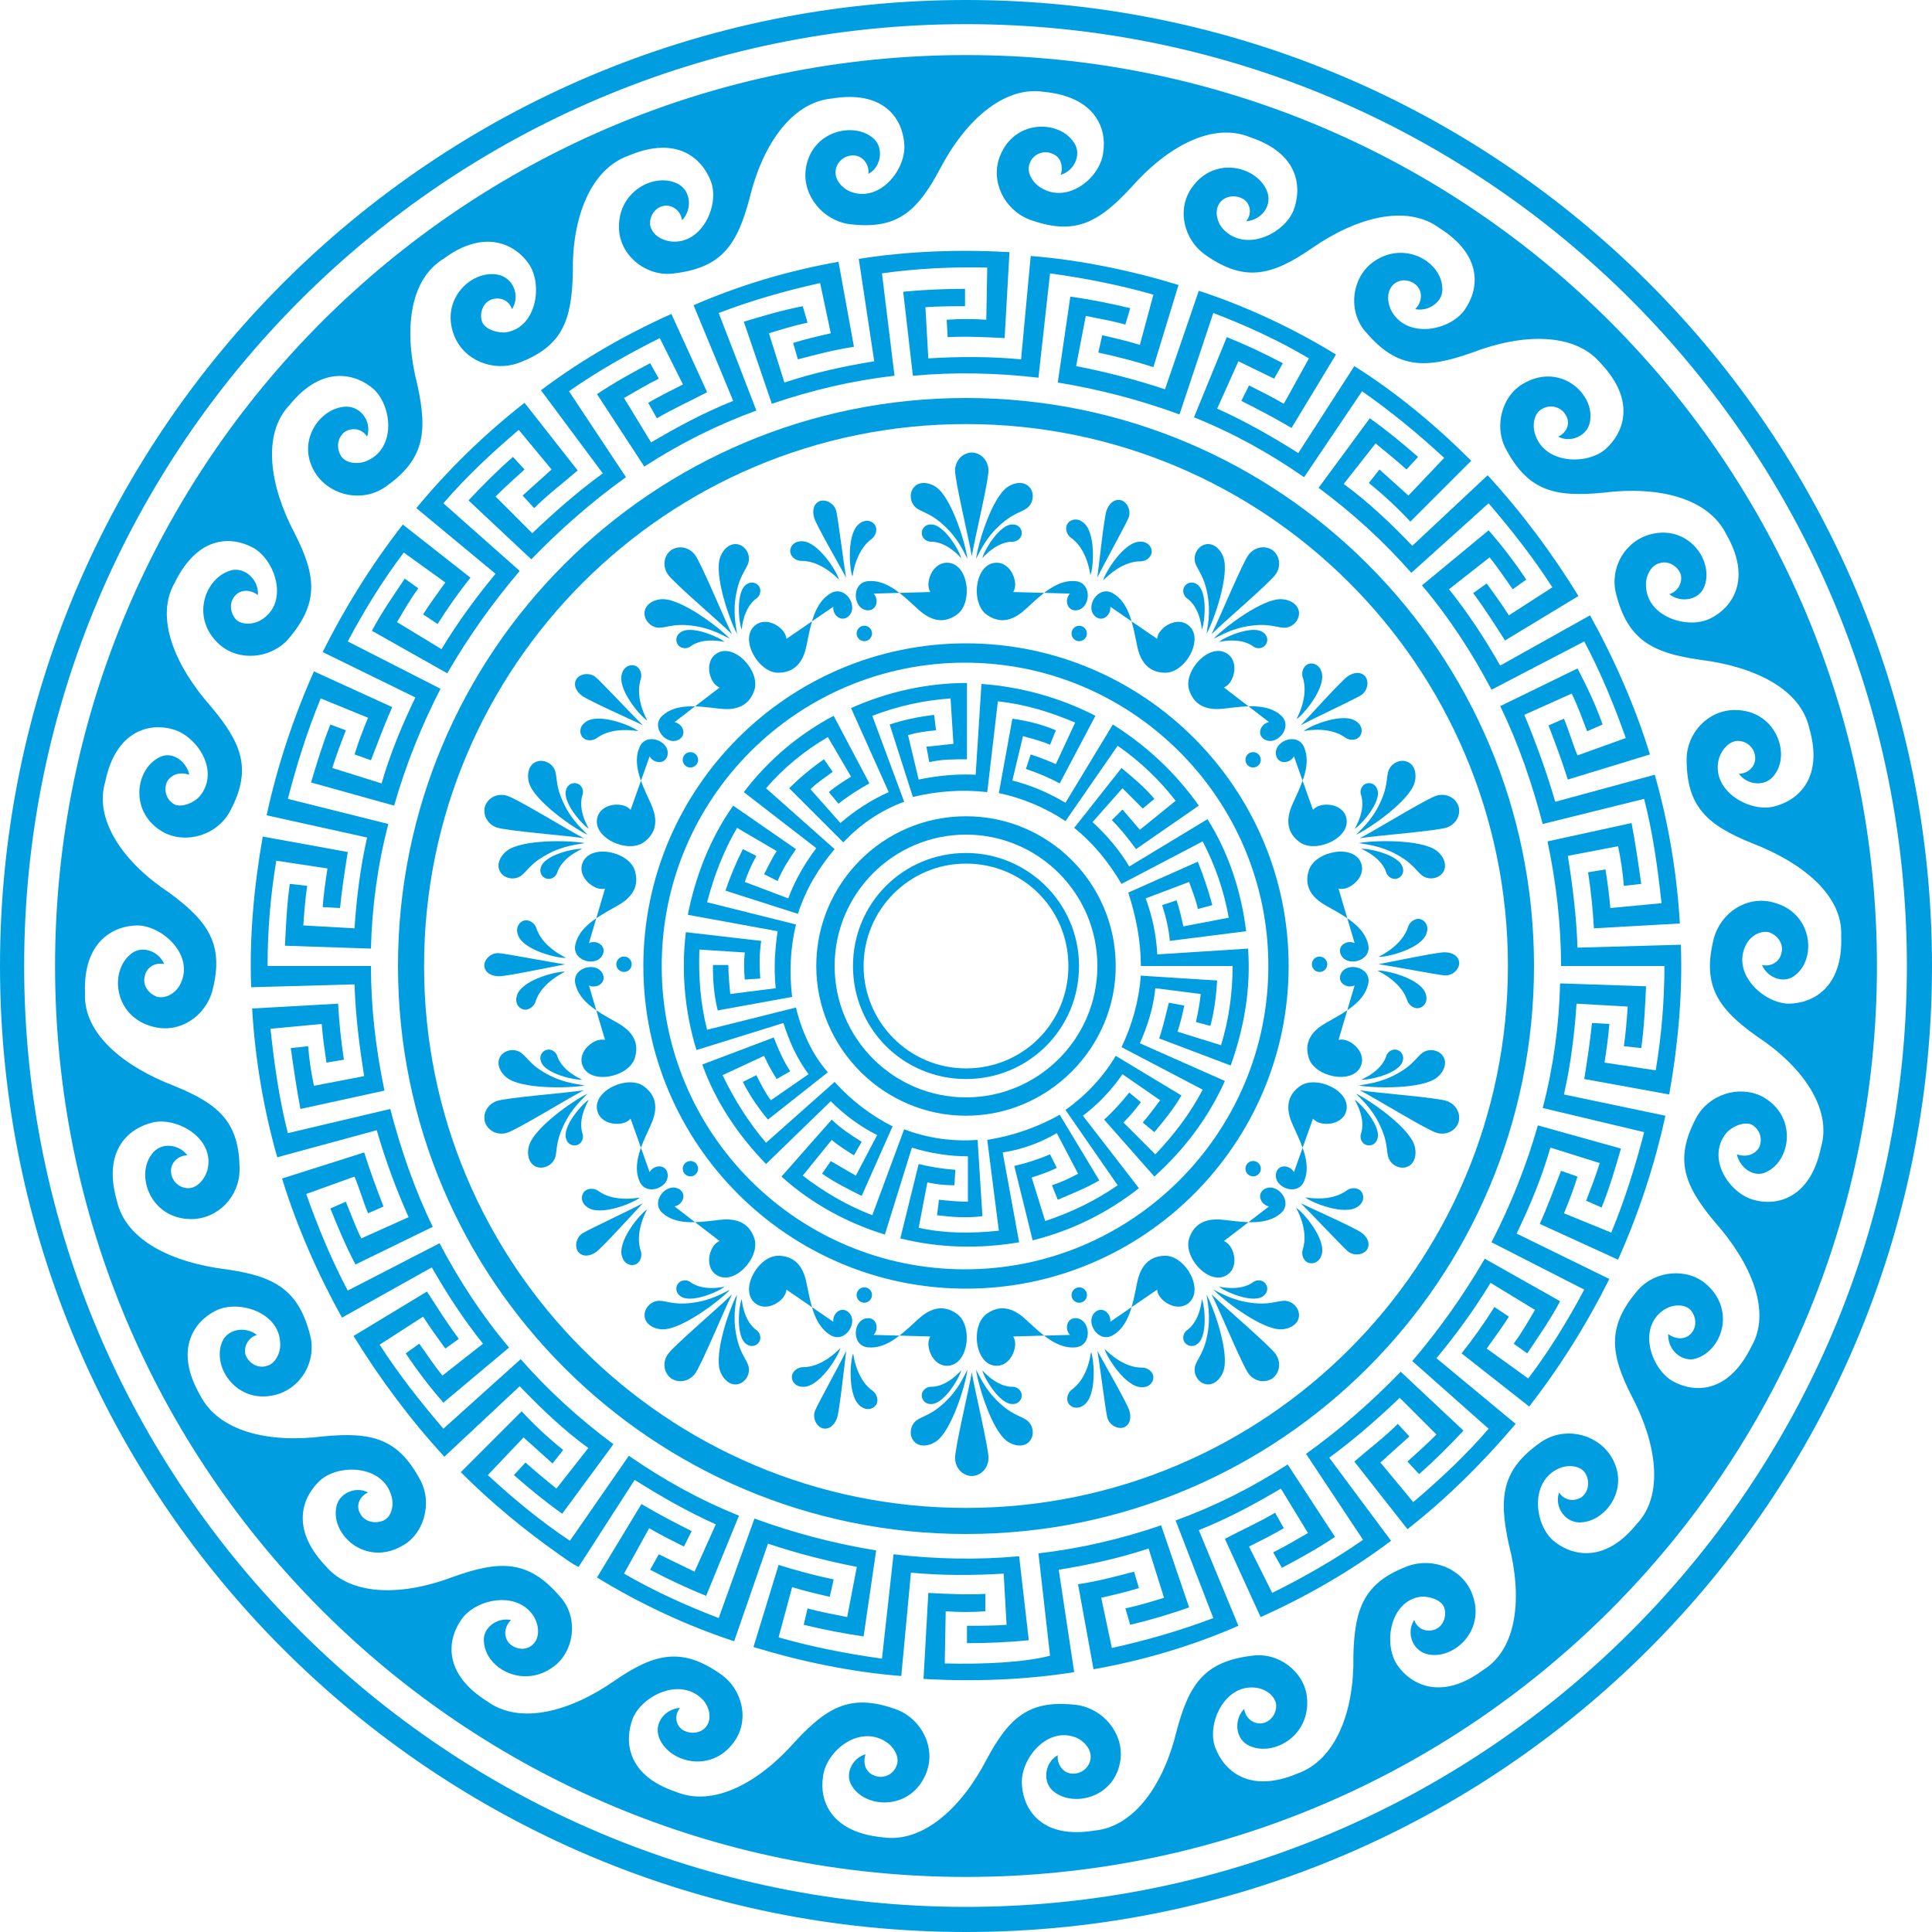 <?xml version="1.0" encoding="utf-8"?>
<!-- Generator: Adobe Illustrator 22.0.1, SVG Export Plug-In . SVG Version: 6.00 Build 0)  -->
<svg version="1.1"
	 id="svg35561" xmlns:cc="http://creativecommons.org/ns#" xmlns:dc="http://purl.org/dc/elements/1.1/" xmlns:rdf="http://www.w3.org/1999/02/22-rdf-syntax-ns#" xmlns:svg="http://www.w3.org/2000/svg"
	 xmlns="http://www.w3.org/2000/svg" xmlns:xlink="http://www.w3.org/1999/xlink" x="0px" y="0px" viewBox="0 0 200 200"
	 style="enable-background:new 0 0 200 200;" xml:space="preserve">
<style type="text/css">
	.st0{fill:#009EE0;}
</style>
<path id="path35315" class="st0" d="M172.3,100c0,3.6-0.3,7.2-0.9,10.8l-5.3-0.8c0.2-1.3,0.4-2.7,0.5-4l-1.8-0.1
	c-0.2,2-0.5,3.9-0.8,5.8l8.8,1.6c0.9-5.1,1.4-10.4,1.2-15.5l-10.7,0.3c-0.1-3.2-0.5-6.4-1-9.5l5.2-1c0.3,1.4,0.5,2.8,0.6,4.1
	l1.8-0.2c-0.3-2.1-0.6-4.2-1-6.3l-8.7,1.9c0.9,4.3,1.4,8.6,1.4,12.9L172.3,100z M170.2,82.7c0.9,3.5,1.4,7.1,1.8,10.8l-5.3,0.5
	c-0.1-1.3-0.3-2.7-0.5-4l-1.8,0.3c0.3,2,0.5,3.9,0.6,5.8l8.9-0.5c-0.3-5.2-1.2-10.5-2.6-15.4L161,83c-0.9-3.1-2-6.1-3.2-9l4.9-2.2
	c0.6,1.2,1.1,2.6,1.6,3.9l1.6-0.7c-0.7-2-1.6-3.9-2.6-5.8l-8,3.9c1.9,3.9,3.3,8,4.4,12.2L170.2,82.7z M164,66.4
	c1.7,3.2,3.1,6.6,4.3,10l-5,1.8c-0.5-1.2-0.9-2.6-1.4-3.8l-1.6,0.7c0.7,1.8,1.4,3.7,2,5.6l8.5-2.6c-1.5-4.9-3.7-9.9-6.2-14.4
	l-9.3,5.2c-1.6-2.8-3.3-5.4-5.3-7.9l4.2-3.3c0.9,1.1,1.6,2.2,2.4,3.3l1.4-1c-1.2-1.8-2.5-3.5-3.9-5.1l-6.9,5.7
	c2.8,3.3,5.2,7,7.2,10.8L164,66.4z M154.1,52.1c2.4,2.8,4.6,5.6,6.6,8.7l-4.5,2.9c-0.7-1.1-1.5-2.2-2.3-3.3l-1.4,1
	c1.2,1.6,2.2,3.2,3.3,4.9l7.6-4.6c-2.7-4.4-5.9-8.7-9.4-12.5l-7.8,7.3c-2.2-2.3-4.5-4.5-7.1-6.4l3.3-4.2c1.1,0.9,2.2,1.8,3.2,2.7
	l1.2-1.3c-1.6-1.4-3.3-2.8-5-4l-5.3,7.2c3.5,2.6,6.7,5.5,9.6,8.8L154.1,52.1z M141,40.5c3,2.1,5.8,4.4,8.5,6.9l-3.7,3.9
	c-1-0.9-2-1.8-3-2.7l-1.1,1.4c1.5,1.2,3,2.6,4.3,4l6.3-6.3c-3.7-3.7-7.8-7.1-12.1-9.8l-5.8,9c-2.7-1.7-5.5-3.3-8.4-4.6l2.2-4.9
	c1.2,0.6,2.5,1.2,3.7,1.8l0.9-1.6c-1.9-1-3.8-1.9-5.8-2.7l-3.4,8.3c4,1.6,7.8,3.7,11.4,6.2L141,40.5z M125.6,32.4
	c3.4,1.3,6.7,2.8,9.9,4.7l-2.6,4.7c-1.2-0.7-2.4-1.3-3.6-1.9l-0.8,1.6c1.8,0.9,3.5,1.8,5.2,2.8l4.6-7.6c-4.4-2.7-9.3-5-14.2-6.6
	l-3.5,10.2c-3-1-6.1-1.8-9.2-2.4l1-5.2c1.4,0.3,2.7,0.5,4.1,0.9l0.5-1.7c-2.1-0.5-4.1-0.9-6.2-1.2l-1.3,8.9
	c4.3,0.7,8.5,1.8,12.6,3.3L125.6,32.4z M108.7,28.3c3.6,0.5,7.2,1.2,10.7,2.2l-1.4,5.2c-1.3-0.4-2.6-0.7-3.9-1l-0.4,1.8
	c1.9,0.4,3.8,0.9,5.7,1.5l2.6-8.5c-4.9-1.5-10.2-2.6-15.3-3l-1,10.7c-3.1-0.3-6.4-0.3-9.6-0.1l-0.3-5.3c1.4-0.1,2.8-0.1,4.1-0.1
	v-1.8c-2.2,0-4.3,0.1-6.4,0.3l1,8.7c4.3-0.4,8.7-0.3,13,0.2L108.7,28.3z M102.2,27.7l-0.1,5.4c-1.4-0.1-2.7-0.1-4.1,0l0.1,1.8
	c2-0.1,3.9,0,5.9,0.1l0.5-8.9c-5.2-0.3-10.6-0.1-15.6,0.7l1.6,10.6c-3.1,0.5-6.3,1.2-9.3,2.2l-1.6-5.1c1.3-0.4,2.6-0.8,4-1.1
	l-0.5-1.7C81,32.1,79,32.7,77,33.3l2.9,8.5c4.1-1.4,8.3-2.4,12.7-2.9l-1.3-10.6C94.7,27.8,98.8,27.6,102.2,27.7L102.2,27.7z
	 M74.4,32.4c3.4-1.3,6.9-2.3,10.5-3.1l1.1,5.2c-1.3,0.3-2.6,0.6-3.9,1l0.5,1.7c1.9-0.5,3.8-1,5.8-1.3l-1.6-8.8
	c-5.1,0.9-10.2,2.4-15,4.5l4.1,9.9c-3,1.2-5.8,2.7-8.5,4.3l-2.8-4.6c1.2-0.7,2.4-1.4,3.6-2l-0.9-1.6c-1.9,1-3.7,2-5.5,3.2l4.9,7.5
	c3.7-2.4,7.5-4.3,11.6-5.8L74.4,32.4z M58.9,40.5c3-2.1,6.2-3.9,9.4-5.5l2.4,4.8c-1.2,0.6-2.4,1.2-3.6,1.9l0.9,1.6
	c1.7-1,3.5-1.8,5.2-2.7l-3.7-8.1c-4.7,2.1-9.4,4.8-13.5,7.9l6.4,8.6c-2.6,1.9-5,4-7.3,6.2l-3.8-3.8c1-1,2-1.9,3-2.8l-1.2-1.3
	c-1.6,1.4-3.1,2.9-4.6,4.5l6.5,6.1c3-3.1,6.3-6,9.8-8.5L58.9,40.5z M45.9,52.1c2.4-2.8,5-5.2,7.8-7.6l3.4,4.1c-1,0.9-2,1.8-3,2.7
	l1.2,1.3c1.4-1.4,3-2.6,4.5-3.9l-5.5-7c-4.1,3.2-7.9,6.9-11.2,10.9l8.2,6.8c-2,2.4-3.9,5-5.6,7.8l-4.6-2.8c0.7-1.2,1.4-2.4,2.2-3.5
	l-1.4-1c-1.2,1.8-2.4,3.5-3.4,5.4l7.8,4.4c2.2-3.8,4.7-7.3,7.5-10.6L45.9,52.1z M36,66.4c1.7-3.2,3.6-6.3,5.8-9.2l4.3,3.1
	c-0.8,1.1-1.6,2.2-2.3,3.3l1.5,1c1-1.6,2.2-3.3,3.4-4.8l-7-5.5c-3.2,4.1-6,8.6-8.3,13.2l9.6,4.7c-1.4,2.9-2.6,5.8-3.5,8.9l-5.1-1.6
	c0.4-1.3,0.9-2.6,1.4-3.9L34.2,75c-0.8,2-1.4,4-2,6l8.6,2.4c1.2-4.2,2.8-8.2,4.8-12.1L36,66.4z M29.8,82.7c0.9-3.5,2-7,3.4-10.4
	l4.9,2c-0.5,1.2-1,2.5-1.4,3.8l1.7,0.6c0.7-1.8,1.4-3.7,2.2-5.5l-8.1-3.7c-2.1,4.7-3.8,9.8-4.9,14.9L38,86.7
	c-0.7,3.1-1.1,6.3-1.3,9.4l-5.3-0.3c0.1-1.4,0.2-2.8,0.4-4.1L30,91.5c-0.3,2.1-0.4,4.3-0.5,6.4l8.9,0.3c0.1-4.3,0.7-8.7,1.8-12.9
	L29.8,82.7z M27.7,100c0-3.7,0.3-7.3,0.9-10.9l5.3,0.8c-0.2,1.3-0.4,2.7-0.5,4l1.8,0.1c0.2-2,0.5-3.9,0.8-5.8l-8.8-1.6
	c-0.9,5.1-1.4,10.4-1.2,15.6l10.7-0.3c0.1,3.2,0.5,6.4,1,9.5l-5.2,1c-0.3-1.4-0.5-2.8-0.6-4.1l-1.8,0.2c0.3,2.1,0.6,4.2,1,6.3
	l8.7-1.9c-0.9-4.3-1.4-8.6-1.4-12.9L27.7,100z M29.8,117.3c-0.9-3.5-1.4-7.1-1.8-10.8l5.3-0.5c0.1,1.3,0.3,2.7,0.5,4l1.8-0.3
	c-0.3-2-0.5-3.9-0.6-5.8l-8.9,0.5c0.3,5.2,1.2,10.5,2.6,15.4L39,117c0.9,3.1,2,6.1,3.3,9l-4.9,2.2c-0.6-1.2-1.1-2.6-1.6-3.8
	l-1.6,0.7c0.8,2,1.6,3.9,2.6,5.8l8-3.9c-1.9-3.9-3.3-8-4.4-12.2L29.8,117.3z M36,133.6c-1.7-3.2-3.1-6.6-4.3-10l5-1.8
	c0.5,1.2,0.9,2.6,1.4,3.8l1.6-0.7c-0.7-1.8-1.4-3.7-2-5.6l-8.5,2.7c1.5,4.9,3.7,9.9,6.2,14.4l9.3-5.2c1.6,2.8,3.3,5.4,5.3,7.9
	l-4.2,3.3c-0.9-1.1-1.6-2.2-2.4-3.3l-1.4,1c1.2,1.8,2.5,3.5,3.9,5.1l6.8-5.7c-2.8-3.3-5.2-7-7.2-10.8L36,133.6z M45.9,147.9
	c-2.4-2.8-4.6-5.6-6.6-8.7l4.5-2.9c0.7,1.1,1.5,2.2,2.3,3.3l1.4-1c-1.2-1.6-2.2-3.2-3.3-4.9l-7.6,4.6c2.7,4.4,5.9,8.7,9.4,12.5
	l7.8-7.3c2.2,2.3,4.5,4.5,7.1,6.4l-3.3,4.2c-1.1-0.9-2.2-1.8-3.2-2.7l-1.2,1.3c1.6,1.4,3.3,2.8,5,4l5.3-7.2
	c-3.5-2.6-6.7-5.5-9.6-8.8L45.9,147.9z M59,159.5c-3-2-5.8-4.3-8.5-6.8l3.7-3.9c1,0.9,2,1.8,3,2.7l1.1-1.4c-1.5-1.2-3-2.6-4.3-4
	l-6.3,6.3c3.2,3.2,6.6,6,10.3,8.6l0,0l0,0c0.6,0.4,1.2,0.9,1.9,1.2l5.8-9c2.7,1.7,5.5,3.3,8.4,4.6l-2.2,4.9
	c-1.2-0.6-2.5-1.2-3.7-1.8l-0.9,1.6c1.9,1,3.8,1.9,5.8,2.7l3.4-8.3c-4-1.6-7.8-3.7-11.4-6.2L59,159.5z M74.4,167.5
	c-3.4-1.3-6.7-2.8-9.8-4.6l2.6-4.7c1.2,0.7,2.4,1.3,3.6,1.9l0.8-1.6c-1.8-0.9-3.5-1.8-5.2-2.8l-4.6,7.6c4.4,2.7,9.3,5,14.2,6.6
	l3.5-10.1c3,1,6.1,1.8,9.2,2.4l-1,5.2c-1.4-0.3-2.7-0.5-4.1-0.9l-0.4,1.7c2.1,0.5,4.1,0.9,6.2,1.2l1.3-8.9
	c-4.3-0.7-8.5-1.8-12.6-3.3L74.4,167.5z M91.3,171.7c-3.6-0.5-7.2-1.2-10.7-2.2l1.4-5.2c1.3,0.4,2.6,0.7,3.9,1l0.4-1.8
	c-1.9-0.4-3.8-0.9-5.7-1.5l-2.6,8.5c4.9,1.5,10.2,2.6,15.3,3l1-10.7c3.1,0.3,6.4,0.3,9.6,0.1l0.3,5.3c-1.4,0.1-2.8,0.1-4.1,0.1v1.8
	c2.2,0,4.3-0.1,6.4-0.3l-1-8.7c-4.3,0.4-8.7,0.3-13-0.2L91.3,171.7z M97.8,172.2l0.1-5.4c1.4,0.1,2.7,0.1,4.1,0L102,165
	c-2,0.1-3.9,0-5.9-0.1l-0.5,8.9c5.2,0.3,10.6,0.1,15.6-0.7l-1.6-10.6c3.1-0.5,6.3-1.2,9.3-2.2l1.6,5.1c-1.3,0.4-2.6,0.8-4,1.1
	l0.5,1.7c2.1-0.5,4.1-1.1,6.1-1.8l-2.9-8.5c-4.1,1.4-8.3,2.4-12.7,2.9l1.2,10.6C106,172.1,101.8,172.3,97.8,172.2L97.8,172.2z
	 M125.6,167.5c-3.4,1.3-6.9,2.3-10.5,3.1l-1.1-5.2c1.3-0.3,2.6-0.6,3.9-1l-0.5-1.7c-1.9,0.5-3.8,1-5.8,1.3l1.6,8.8
	c5.1-0.9,10.2-2.4,15-4.5l-4.1-9.9c3-1.2,5.8-2.7,8.5-4.3l2.8,4.6c-1.2,0.7-2.4,1.4-3.6,2l0.9,1.6c1.9-1,3.7-2,5.5-3.2l-4.9-7.5
	c-3.7,2.4-7.5,4.3-11.6,5.8L125.6,167.5z M141.1,159.4c-3,2.1-6.2,3.9-9.4,5.5l-2.4-4.8c1.2-0.6,2.4-1.2,3.6-1.9l-0.9-1.6
	c-1.7,1-3.5,1.8-5.2,2.7l3.7,8.1c4.7-2.1,9.4-4.8,13.5-7.9l-6.4-8.6c2.6-1.9,5-4,7.3-6.2l3.8,3.8c-1,1-2,1.9-3,2.8l1.2,1.3
	c1.6-1.4,3.1-2.9,4.6-4.5l-6.5-6.1c-3,3.1-6.3,6-9.8,8.5L141.1,159.4z M154.1,147.9c-2.4,2.8-5,5.2-7.8,7.6l-3.4-4.1
	c1-0.9,2-1.8,3-2.7l-1.2-1.3c-1.4,1.4-3,2.6-4.5,3.9l5.5,7c4.1-3.2,7.9-7,11.2-10.9l-8.2-6.8c2-2.4,3.9-5,5.6-7.8l4.6,2.8
	c-0.7,1.2-1.4,2.4-2.2,3.5l1.4,1c1.2-1.8,2.4-3.5,3.4-5.4l-7.8-4.4c-2.2,3.8-4.7,7.3-7.5,10.6L154.1,147.9z M164,133.5
	c-1.7,3.2-3.6,6.3-5.8,9.2l-4.3-3.1c0.8-1.1,1.6-2.2,2.3-3.3l-1.5-1c-1,1.6-2.2,3.3-3.4,4.8l7,5.5c3.2-4.1,6-8.6,8.3-13.2l-9.6-4.7
	c1.4-2.9,2.6-5.8,3.5-8.9l5.1,1.6c-0.4,1.3-0.9,2.6-1.4,3.9l1.6,0.7c0.8-2,1.4-4,2-6.1l-8.6-2.4c-1.2,4.2-2.8,8.2-4.8,12.1
	L164,133.5z M170.2,117.2c-0.9,3.5-2,7-3.4,10.4l-4.9-2c0.5-1.2,1-2.5,1.4-3.8l-1.7-0.6c-0.7,1.8-1.4,3.7-2.2,5.5l8.1,3.7
	c2.1-4.7,3.8-9.8,4.9-14.9l-10.5-2.2c0.7-3.1,1.1-6.3,1.3-9.4l5.3,0.3c-0.1,1.4-0.2,2.8-0.4,4.1l1.8,0.2c0.3-2.1,0.4-4.3,0.5-6.4
	l-8.9-0.3c-0.1,4.3-0.7,8.7-1.8,12.9L170.2,117.2z"/>
<path id="path35317" class="st0" d="M116.1,108.4l8.4,4.4c-1.3,2.5-3,4.7-4.9,6.7l-3.3-3.3c0.7-0.7,1.2-1.3,1.8-2.1l-1.2-1
	c-0.8,1-1.7,2-2.6,2.8l5.2,5.9c3.1-2.8,5.6-6.1,7.3-9.9L118,108c0.8-1.8,1.4-3.7,1.6-5.7l4.7,0.6c-0.1,1-0.3,2-0.5,2.9l1.5,0.4
	c0.4-1.5,0.6-3.1,0.7-4.7l-7.9-0.5C117.9,103.6,117.2,106.1,116.1,108.4L116.1,108.4z M118.1,100h9.5c0,2.8-0.4,5.6-1.2,8.2
	l-4.5-1.4c0.3-0.9,0.5-1.8,0.7-2.7l-1.6-0.3c-0.3,1.2-0.6,2.5-1,3.7l7.4,2.8c1.4-3.9,2.1-8,1.8-12.1l-9.4,0.6
	c-0.1-2-0.5-3.9-1.2-5.8l4.5-1.7c0.3,0.9,0.7,1.8,0.9,2.8l1.5-0.4c-0.4-1.5-0.9-3-1.5-4.5l-7.2,3.2C117.6,94.9,118.1,97.4,118.1,100
	L118.1,100z M110.3,114.9l5.4,7.8c-2.3,1.6-4.8,2.8-7.5,3.7l-1.4-4.5c0.9-0.3,1.8-0.6,2.6-1l-0.7-1.4c-1.2,0.5-2.4,0.9-3.7,1.2
	l1.9,7.7c4-1,7.7-2.8,11-5.4l-5.8-7.5c1.6-1.2,3-2.7,4.1-4.3l3.9,2.7c-0.6,0.8-1.2,1.6-1.8,2.3l1.2,1c1-1.2,2-2.4,2.8-3.8l-6.8-4.1
	C114.2,111.5,112.4,113.4,110.3,114.9L110.3,114.9z M102.2,118l1.2,9.4c-2.8,0.3-5.6,0.3-8.3-0.3l0.9-4.7c0.9,0.2,1.8,0.3,2.8,0.3
	l0.1-1.6c-1.3-0.1-2.6-0.3-3.8-0.6l-1.9,7.7c4,1,8.2,1.1,12.3,0.4l-1.7-9.3c2-0.3,3.9-1,5.6-2l2.2,4.2c-0.9,0.5-1.8,0.9-2.7,1.2
	l0.6,1.5c1.4-0.6,2.9-1.2,4.3-2l-4.1-6.8C107.2,116.8,104.7,117.6,102.2,118z M93.6,116.9l-3.3,8.9c-2.6-1-5-2.4-7.2-4.1l3-3.7
	c0.7,0.6,1.5,1.1,2.3,1.6l0.8-1.4c-1.1-0.7-2.2-1.4-3.1-2.3l-5.2,5.9c3.1,2.8,6.8,4.8,10.7,6l2.8-9c1.9,0.6,3.9,0.9,5.8,0.9v4.7
	c-1,0-2-0.1-3-0.2l-0.2,1.6c1.6,0.2,3.1,0.3,4.7,0.1l-0.5-7.9C98.6,118.2,95.9,117.8,93.6,116.9L93.6,116.9z M86.4,112l-7.1,6.3
	c-1.8-2.1-3.3-4.5-4.5-7l4.3-2c0.4,0.9,0.8,1.6,1.3,2.4l1.4-0.8c-0.7-1.1-1.2-2.2-1.7-3.5l-7.4,2.8c1.4,3.9,3.7,7.3,6.6,10.3L86,114
	c1.4,1.4,3,2.6,4.8,3.5l-2.2,4.2c-0.9-0.5-1.7-1-2.6-1.5l-0.9,1.3c1.3,0.9,2.7,1.6,4.1,2.3l3.2-7.2C90.2,115.5,88.1,113.9,86.4,112
	L86.4,112z M82.4,104.3l-9.2,2.3c-0.7-2.7-0.9-5.5-0.8-8.3l4.7,0.3c-0.1,0.9-0.1,1.8,0,2.8l1.6-0.1c-0.1-1.3-0.1-2.6,0.1-3.9
	L71,96.5c-0.5,4.1-0.1,8.3,1.1,12.2l9-2.8c0.6,1.9,1.4,3.7,2.6,5.3l-3.9,2.7c-0.6-0.8-1-1.6-1.5-2.6l-1.4,0.7
	c0.7,1.4,1.6,2.7,2.6,3.9l6.2-4.9C84.1,109.2,83,106.8,82.4,104.3L82.4,104.3z M82.4,95.7l-9.2-2.3c0.7-2.7,1.7-5.3,3.1-7.7l4.1,2.4
	c-0.5,0.8-0.9,1.6-1.3,2.4l1.4,0.7c0.5-1.2,1.2-2.3,1.9-3.3l-6.5-4.5c-2.4,3.4-3.9,7.3-4.7,11.3l9.3,1.7c-0.3,2-0.4,3.9-0.2,5.9
	l-4.7,0.6c-0.1-1-0.2-2-0.2-3h-1.6c0,1.6,0.1,3.1,0.5,4.7l7.7-1.4C81.7,100.7,81.8,98.2,82.4,95.7L82.4,95.7z M86.4,87.9l-7.1-6.3
	c1.8-2.1,4-3.9,6.4-5.3l2.4,4.1c-0.8,0.5-1.6,1-2.3,1.6l1,1.2c1-0.8,2.1-1.5,3.2-2.1l-3.7-7C82.7,76,79.5,78.7,77,82l7.5,5.8
	c-1.2,1.6-2.2,3.3-2.9,5.2l-4.5-1.7c0.3-0.9,0.7-1.8,1.2-2.7l-1.4-0.7c-0.7,1.4-1.3,2.8-1.8,4.3l7.5,2.4
	C83.4,92.1,84.7,89.9,86.4,87.9L86.4,87.9z M93.6,83l-3.3-8.9c2.6-1,5.3-1.6,8.1-1.8l0.3,4.7c-0.9,0.1-1.8,0.2-2.8,0.3l0.3,1.6
	c1.2-0.3,2.6-0.3,3.9-0.3v-7.9c-4.1,0-8.2,0.9-12,2.6l3.9,8.7c-1.8,0.8-3.5,1.9-5,3.2l-3.1-3.5c0.7-0.7,1.5-1.2,2.3-1.8l-0.9-1.3
	c-1.3,0.9-2.5,1.9-3.6,3l5.6,5.6C89,85.4,91.1,83.9,93.6,83L93.6,83z M102.2,82l1.1-9.4c2.8,0.3,5.4,1.1,8,2.2l-2,4.3
	c-0.9-0.4-1.7-0.7-2.6-1l-0.5,1.5c1.2,0.4,2.4,0.9,3.5,1.5l3.7-7c-3.7-1.9-7.7-3-11.8-3.3l-0.6,9.4c-2-0.1-4,0.1-5.9,0.5l-1.1-4.6
	c1-0.3,1.9-0.4,2.9-0.5l-0.2-1.6c-1.6,0.2-3.1,0.5-4.6,1l2.4,7.5C97,81.9,99.6,81.7,102.2,82L102.2,82z M110.3,85l5.4-7.8
	c2.3,1.6,4.3,3.5,6,5.7l-3.7,3c-0.6-0.7-1.2-1.4-1.8-2.1l-1.1,1.1c0.9,0.9,1.7,1.9,2.5,3l6.5-4.5c-2.4-3.4-5.4-6.2-8.9-8.4l-4.9,8.1
	c-1.7-1-3.5-1.8-5.5-2.3l1.1-4.6c1,0.3,1.9,0.5,2.8,0.9l0.6-1.5c-1.4-0.6-3-1-4.5-1.2l-1.4,7.7C105.8,82.6,108.2,83.6,110.3,85
	L110.3,85z M116.1,91.5l8.4-4.4c1.3,2.5,2.2,5.1,2.7,7.9l-4.7,0.9c-0.2-0.9-0.4-1.8-0.7-2.7l-1.5,0.5c0.4,1.2,0.7,2.5,0.8,3.7l7.9-1
	c-0.5-4.1-1.8-8.1-4-11.6l-8.1,4.9c-1-1.7-2.3-3.2-3.8-4.6l3.1-3.5c0.7,0.7,1.4,1.4,2.1,2.1l1.2-1c-1-1.2-2.2-2.2-3.4-3.2l-4.9,6.2
	C113.2,87.3,114.8,89.3,116.1,91.5L116.1,91.5z"/>
<path id="path35319" class="st0" d="M181.9,107.3c4.7,3.1,7.8,7.5,6.6,11.5c-1.1,5.3-4.6,6.1-7,5.4c-2.5-0.7-4.9-4.3-2.8-6.9
	c0.6-0.7,1.8-1.2,2.6-0.9c0.9,0.5,1.2,1.5,0.8,2.4c-0.5,0.8-1.4,1-2.3,0.7c0.3,1.4,1.8,2.5,3.1,1.8c2.5-1.2,3.2-5.8-0.5-7.8
	c-2.4-1.2-5.5-0.2-6.8,2.2c-2.3,4.3-1.3,7,2,10.9c3.7,4.2,5.8,9.2,3.7,12.8c-2.4,4.9-5.9,4.8-8.1,3.6c-2.2-1.2-3.7-5.4-1.1-7.3
	c0.8-0.6,2-0.8,2.8-0.2c0.7,0.7,0.8,1.8,0.2,2.5c-0.6,0.7-1.6,0.7-2.4,0.1c-0.1,1.5,1.2,2.8,2.6,2.6c2.8-0.6,4.5-4.9,1.4-7.7
	c-2-1.8-5.3-1.5-7.1,0.5c-3.2,3.7-3,6.5-0.7,11c2.6,4.9,3.4,10.3,0.5,13.3c-3.4,4.2-6.9,3.2-8.7,1.6c-1.9-1.8-2.3-6.1,0.7-7.4
	c0.9-0.4,2.2-0.3,2.7,0.5c0.5,0.8,0.4,1.9-0.4,2.5c-0.8,0.5-1.8,0.3-2.3-0.5c-0.5,1.4,0.5,3,2,3.1c2.8,0.1,5.6-3.7,3.2-7.1
	c-1.6-2.2-4.8-2.8-7.1-1.2c-4,2.8-4.4,5.6-3.3,10.6c1.4,5.4,0.9,10.8-2.7,13c-4.3,3.2-7.5,1.5-8.9-0.6c-1.4-2.2-0.7-6.5,2.4-7
	c0.9-0.1,2.2,0.3,2.5,1.1c0.3,0.9-0.1,2-1,2.3s-1.8-0.1-2.1-1c-0.8,1.2-0.3,3,1.2,3.5c2.7,0.8,6.3-2.3,4.8-6.2c-1-2.6-4-3.8-6.6-2.9
	c-4.6,1.7-5.6,4.4-5.7,9.4c0.1,5.6-1.8,10.7-5.8,12.1c-5,2.1-7.6-0.3-8.5-2.7c-0.9-2.4,0.9-6.5,4.1-6.2c1,0.1,2,0.7,2.2,1.7
	c0.1,1-0.6,1.9-1.5,2c-0.9,0.1-1.7-0.6-1.8-1.5c-1,1-1,2.9,0.3,3.7c2.4,1.4,6.6-0.7,6.2-4.9c-0.3-2.7-3-4.7-5.7-4.3
	c-4.9,0.6-6.5,2.9-7.8,7.8c-1.3,5.4-4.3,9.9-8.5,10.3c-5.4,0.9-7.3-2.1-7.5-4.6c-0.3-2.6,2.4-6.1,5.4-5.1c0.9,0.3,1.8,1.2,1.7,2.2
	c-0.1,1-1,1.7-2,1.6c-0.9-0.1-1.5-1-1.4-1.9c-1.3,0.7-1.6,2.6-0.6,3.6c2,1.9,6.6,0.9,7.1-3.2c0.3-2.7-1.8-5.2-4.5-5.6
	c-4.9-0.6-7,1.2-9.4,5.7c-2.6,5-6.6,8.6-10.7,8c-5.4-0.5-6.6-3.8-6.2-6.3c0.3-2.6,3.7-5.4,6.5-3.6c0.8,0.5,1.5,1.6,1.1,2.5
	c-0.3,0.9-1.4,1.4-2.3,1c-0.9-0.3-1.2-1.3-0.9-2.2c-1.4,0.4-2.2,2.1-1.4,3.3c1.5,2.4,6.2,2.5,7.7-1.4c1-2.6-0.5-5.5-3-6.5
	c-4.6-1.7-7.1-0.5-10.6,3.3c-3.7,4.2-8.4,6.8-12.3,5.2c-5.1-1.7-5.4-5.2-4.5-7.6c1-2.4,4.9-4.3,7.2-2c0.7,0.7,1,1.9,0.5,2.7
	s-1.6,1-2.5,0.5c-0.8-0.5-0.9-1.6-0.3-2.3c-1.5,0.1-2.7,1.5-2.2,3c0.9,2.6,5.4,3.9,7.8,0.5c1.6-2.2,0.9-5.4-1.4-7
	c-4-2.8-6.8-2.2-11,0.7c-4.6,3.2-9.8,4.6-13.2,2.1c-4.6-2.9-4.1-6.4-2.6-8.5c1.5-2.1,5.8-3,7.5-0.2c0.5,0.9,0.6,2.1-0.1,2.8
	c-0.7,0.7-1.8,0.6-2.5-0.1c-0.6-0.7-0.5-1.7,0.2-2.4c-1.4-0.3-3,0.8-2.8,2.3c0.2,2.8,4.3,5,7.5,2.3c2-1.8,2.2-5.1,0.3-7.1
	c-3.2-3.7-6.1-3.7-10.9-2c-5.2,2-10.6,2.1-13.3-1.1c-3.7-3.9-2.4-7.2-0.5-8.9c2-1.7,6.4-1.5,7.3,1.6c0.3,0.9,0.1,2.2-0.8,2.6
	s-2,0.1-2.4-0.7c-0.5-0.8-0.1-1.8,0.8-2.2c-1.3-0.7-3.1,0.1-3.3,1.6c-0.5,2.8,3,6,6.7,4c2.4-1.2,3.3-4.5,2-6.9
	c-2.3-4.3-5-5-10.1-4.5c-5.6,0.7-10.8-0.5-12.7-4.3c-2.7-4.7-0.6-7.6,1.6-8.7c2.3-1.2,6.6,0.1,6.7,3.3c0.1,1-0.5,2.2-1.4,2.4
	c-0.9,0.3-1.9-0.3-2.2-1.2c-0.2-0.9,0.4-1.8,1.2-2c-1.1-0.9-3-0.7-3.6,0.7c-1.1,2.6,1.5,6.5,5.5,5.5c2.7-0.7,4.3-3.5,3.6-6.2
	c-1.2-4.7-3.7-6.1-8.7-6.8c-5.6-0.7-10.4-3-11.3-7.1c-1.5-5.2,1.2-7.5,3.7-8.1c2.5-0.6,6.4,1.6,5.7,4.8c-0.2,0.9-1,2-2,2
	s-1.8-0.8-1.8-1.8c0-0.9,0.8-1.6,1.7-1.6c-0.9-1.2-2.8-1.4-3.7-0.1c-1.7,2.2-0.1,6.7,4.1,6.7c2.8,0,5-2.4,5-5.1
	c0-4.9-2.1-6.8-6.8-8.7c-5.2-2-9.4-5.4-9.2-9.6c-0.2-5.4,3-7,5.5-7c2.6,0.1,5.8,3.1,4.4,6c-0.4,0.9-1.4,1.6-2.4,1.4
	c-0.9-0.3-1.6-1.2-1.3-2.2c0.2-0.9,1.1-1.4,2-1.2c-0.6-1.4-2.4-2-3.5-1c-2.2,1.8-1.7,6.5,2.4,7.5c2.7,0.7,5.4-1.1,6.1-3.8
	c1.2-4.7-0.4-7.1-4.5-10.1c-4.7-3.1-7.8-7.5-6.6-11.5c1.1-5.3,4.6-6.1,7-5.4c2.5,0.7,4.9,4.3,2.8,6.9c-0.6,0.7-1.8,1.2-2.6,0.9
	c-0.9-0.5-1.2-1.5-0.8-2.4c0.5-0.8,1.4-1,2.3-0.7c-0.3-1.4-1.8-2.5-3.1-1.8c-2.5,1.2-3.2,5.8,0.5,7.8c2.4,1.2,5.5,0.2,6.8-2.2
	c2.3-4.3,1.3-7-2-10.9c-3.7-4.2-5.8-9.2-3.7-12.8c2.4-4.9,5.9-4.8,8.1-3.6c2.2,1.2,3.7,5.4,1.1,7.3c-0.8,0.6-2,0.8-2.8,0.2
	c-0.7-0.7-0.8-1.8-0.2-2.5c0.6-0.7,1.6-0.7,2.4-0.1c0.1-1.5-1.2-2.8-2.6-2.6c-2.8,0.6-4.5,4.9-1.4,7.7c2,1.8,5.3,1.5,7.1-0.5
	c3.2-3.7,3-6.5,0.7-11c-2.6-4.9-3.4-10.3-0.5-13.3c3.4-4.2,6.9-3.2,8.7-1.6c1.9,1.8,2.3,6.1-0.7,7.4c-0.9,0.4-2.2,0.3-2.7-0.5
	c-0.5-0.8-0.4-1.9,0.4-2.5c0.8-0.5,1.8-0.3,2.3,0.5c0.5-1.4-0.5-3-2-3.1c-2.8-0.1-5.6,3.7-3.2,7.1c1.6,2.2,4.8,2.8,7.1,1.2
	c4-2.8,4.4-5.6,3.3-10.6c-1.4-5.4-0.9-10.8,2.7-13c4.3-3.2,7.5-1.5,8.9,0.6c1.4,2.2,0.7,6.5-2.4,7c-0.9,0.1-2.2-0.3-2.5-1.1
	c-0.3-0.9,0.1-2,1-2.3c0.9-0.3,1.8,0.1,2.1,1c0.8-1.2,0.3-3-1.2-3.5c-2.7-0.8-6.3,2.3-4.8,6.2c1,2.6,4,3.8,6.6,2.9
	c4.6-1.7,5.6-4.4,5.7-9.4c-0.1-5.6,1.8-10.7,5.8-12.1c5-2.1,7.6,0.3,8.5,2.7c0.9,2.4-0.9,6.5-4.1,6.2c-1-0.1-2-0.7-2.2-1.7
	c-0.1-1,0.6-1.9,1.5-2c0.9-0.1,1.7,0.6,1.8,1.5c1-1,1-2.9-0.3-3.7c-2.4-1.4-6.6,0.7-6.2,4.9c0.3,2.7,3,4.7,5.7,4.3
	c4.9-0.6,6.5-2.9,7.8-7.8c1.3-5.4,4.3-9.9,8.5-10.3c5.4-0.9,7.3,2.1,7.5,4.6c0.3,2.6-2.4,6.1-5.4,5.1c-0.9-0.3-1.8-1.2-1.7-2.2
	c0.1-1,1-1.7,2-1.6c0.9,0.1,1.5,1,1.4,1.9c1.3-0.7,1.6-2.6,0.6-3.6c-2-1.9-6.6-0.9-7.1,3.2c-0.3,2.7,1.8,5.2,4.5,5.6
	c4.9,0.6,7-1.2,9.4-5.7c2.6-5,6.6-8.6,10.7-8c5.4,0.5,6.6,3.8,6.2,6.3c-0.3,2.6-3.7,5.4-6.5,3.6c-0.8-0.5-1.5-1.6-1.1-2.5
	c0.3-0.9,1.4-1.4,2.3-1c0.9,0.3,1.2,1.3,0.9,2.2c1.4-0.4,2.2-2.1,1.4-3.3c-1.5-2.4-6.2-2.5-7.7,1.4c-1,2.6,0.5,5.5,3,6.5
	c4.6,1.7,7.1,0.5,10.6-3.3c3.7-4.2,8.4-6.8,12.3-5.2c5.1,1.7,5.4,5.2,4.5,7.6c-1,2.4-4.9,4.3-7.2,2c-0.7-0.7-1-1.9-0.5-2.7
	s1.6-1,2.5-0.5c0.8,0.5,0.9,1.6,0.3,2.3c1.5-0.1,2.7-1.5,2.2-3c-0.9-2.6-5.4-3.9-7.8-0.5c-1.6,2.2-0.9,5.4,1.4,7
	c4,2.8,6.8,2.2,11-0.7c4.6-3.2,9.8-4.6,13.2-2.1c4.6,2.9,4.1,6.4,2.6,8.5c-1.5,2.1-5.8,3-7.5,0.2c-0.5-0.9-0.6-2.1,0.1-2.8
	s1.8-0.6,2.5,0.1c0.6,0.7,0.5,1.7-0.2,2.4c1.4,0.3,3-0.8,2.8-2.3c-0.2-2.8-4.3-5-7.5-2.3c-2,1.8-2.2,5.1-0.3,7.1
	c3.2,3.7,6.1,3.7,10.9,2c5.2-2,10.6-2.1,13.3,1.1c3.7,3.9,2.4,7.2,0.5,8.9c-2,1.7-6.4,1.5-7.3-1.6c-0.3-0.9-0.1-2.2,0.8-2.6
	c0.9-0.5,2-0.1,2.4,0.7c0.5,0.8,0.1,1.8-0.8,2.2c1.3,0.7,3.1-0.1,3.3-1.6c0.5-2.8-3-6-6.7-4c-2.4,1.2-3.3,4.5-2,6.9
	c2.3,4.3,5,5,10.1,4.5c5.6-0.7,10.8,0.5,12.7,4.3c2.7,4.7,0.6,7.6-1.6,8.7c-2.3,1.2-6.6-0.1-6.7-3.3c-0.1-1,0.5-2.2,1.4-2.4
	c0.9-0.3,1.9,0.3,2.2,1.2c0.2,0.9-0.4,1.8-1.2,2c1.1,0.9,3,0.7,3.6-0.7c1.1-2.6-1.5-6.5-5.5-5.5c-2.7,0.7-4.3,3.5-3.6,6.2
	c1.2,4.7,3.7,6.1,8.7,6.8c5.6,0.7,10.4,3,11.3,7.1c1.5,5.2-1.2,7.5-3.7,8.1c-2.5,0.6-6.4-1.6-5.7-4.8c0.2-0.9,1-2,2-2
	s1.8,0.8,1.8,1.8c0,0.9-0.8,1.6-1.7,1.6c0.9,1.2,2.8,1.4,3.7,0.1c1.7-2.2,0.1-6.7-4.1-6.7c-2.8,0-5,2.4-5,5.1c0,4.9,2.1,6.8,6.8,8.7
	c5.2,2,9.4,5.4,9.2,9.6c0.2,5.4-3,7-5.5,7c-2.6-0.1-5.8-3.1-4.4-6c0.4-0.9,1.4-1.6,2.4-1.4c0.9,0.3,1.6,1.2,1.3,2.2
	c-0.2,0.9-1.1,1.4-2,1.2c0.6,1.4,2.4,2,3.5,1c2.2-1.8,1.7-6.5-2.4-7.5c-2.7-0.7-5.4,1.1-6.1,3.8C176.2,102,177.8,104.4,181.9,107.3
	L181.9,107.3z M100,5.7C47.9,5.7,5.7,47.9,5.7,100s42.2,94.3,94.3,94.3s94.3-42.2,94.3-94.3S152.1,5.7,100,5.7z"/>
<path id="path35321" class="st0" d="M43.9,100c0-31,25.1-56.1,56.1-56.1S156.1,69,156.1,100S131,156.1,100,156.1S43.9,131,43.9,100
	L43.9,100z M100,158.8c32.5,0,58.8-26.3,58.8-58.8S132.5,41.2,100,41.2S41.2,67.5,41.2,100S67.5,158.8,100,158.8L100,158.8z"/>
<path id="path35323" class="st0" d="M100,66.6c-18.4,0-33.4,15-33.4,33.4s15,33.4,33.4,33.4s33.4-15,33.4-33.4S118.4,66.6,100,66.6
	L100,66.6z M68.5,100c0-17.4,14.1-31.4,31.4-31.4s31.4,14.1,31.4,31.4s-14.1,31.4-31.4,31.4S68.5,117.4,68.5,100L68.5,100z"/>
<path id="path35325" class="st0" d="M100,84.5c-8.6,0-15.5,7-15.5,15.5s7,15.5,15.5,15.5s15.5-7,15.5-15.5S108.6,84.5,100,84.5z
	 M86.4,100c0-7.5,6.1-13.6,13.6-13.6c7.5,0,13.6,6.1,13.6,13.6c0,7.5-6.1,13.6-13.6,13.6C92.5,113.6,86.4,107.5,86.4,100z"/>
<path id="path35327" class="st0" d="M100,88.3c-6.5,0-11.7,5.2-11.7,11.7c0,6.5,5.2,11.7,11.7,11.7c6.5,0,11.7-5.2,11.7-11.7
	S106.4,88.3,100,88.3z M89.4,100c0-5.8,4.7-10.6,10.6-10.6s10.6,4.7,10.6,10.6s-4.7,10.6-10.6,10.6S89.4,105.8,89.4,100z"/>
<path id="path35329" class="st0" d="M197.4,100c0,53.8-43.7,97.4-97.4,97.4S2.5,153.8,2.5,100S46.2,2.5,100,2.5
	S197.4,46.2,197.4,100L197.4,100z M100,0C44.8,0,0,44.8,0,100s44.8,100,100,100s100-44.8,100-100S155.2,0,100,0L100,0z"/>
<g id="Layer1000" transform="matrix(0.054,0,0,0.054,181.653,77.822)">
	<path id="path35331" class="st0" d="M-1396.2,1281c12.7,8.8,15.4,26.7,8.1,38c-9.5,14.9-29.8,13.3-44.7,3
		c-29.4-20.3-55.9-106.3-60-137.4c11,21.4,22.7,46.6,55,72.5C-1420.5,1270.9-1404.5,1275.2-1396.2,1281z"/>
	<path id="path35333" class="st0" d="M-1421.7,1217.4c8.1,0.4,16.5,7.3,16.5,16.5c0,9.1-7.3,16.5-16.5,16.5
		c-26,2.2-56.9-52.6-59-64.4C-1455.7,1213.1-1433.6,1217.9-1421.7,1217.4z"/>
	<path id="path35335" class="st0" d="M-1312.8,1117.9c-10.4-10.8-6.6-32.1,10.7-32.1c28.9,0.7,33.4,52.3,0.7,55.9
		c-35.3,3.9-65.7-25.5-89.5-47.3c-12.9-11.7-43.2-44.1-81.5-16.9c-31.7,22.6-22.7,99.6,19.1,99.6c21.2,0,35-22.2,35.5-41.6
		c0.6-24.3-32.4-45.3-47.1-13.4"/>
	<path id="path35337" class="st0" d="M-1295,1026.7c8.1,0,14.8,6.6,14.8,14.8c0,8.1-6.6,14.8-14.8,14.8s-14.8-6.6-14.8-14.8
		C-1309.7,1033.3-1303.1,1026.7-1295,1026.7L-1295,1026.7z"/>
	<path id="path35339" class="st0" d="M-1501,1388.5c-17.8-0.7-31.2-14.9-32-33.4c-0.9-19.1,26.5-131.4,32-165.6
		c5.5,34.2,32.9,146.5,32,165.6C-1469.8,1373.6-1483.2,1387.7-1501,1388.5z"/>
	<path id="path35341" class="st0" d="M-1605.9,1281c-12.7,8.8-15.4,26.7-8.1,38c9.5,14.9,29.8,13.3,44.7,3
		c29.4-20.3,55.9-106.3,60-137.4c-11,21.4-22.7,46.6-55,72.5C-1581.5,1270.9-1597.5,1275.2-1605.9,1281z"/>
	<path id="path35343" class="st0" d="M-1580.4,1217.4c-8.1,0.4-16.5,7.3-16.5,16.5c0,9.1,7.3,16.5,16.5,16.5
		c26,2.2,56.9-52.6,59-64.4C-1546.3,1213.1-1568.4,1217.9-1580.4,1217.4z"/>
	<path id="path35345" class="st0" d="M-1689.2,1117.9c10.4-10.8,6.6-32.1-10.7-32.1c-28.9,0.7-33.4,52.3-0.7,55.9
		c35.3,3.9,65.7-25.5,89.5-47.3c12.9-11.7,43.2-44.1,81.5-16.9c31.7,22.6,22.7,99.6-19.1,99.6c-21.2,0-35-22.2-35.5-41.6
		c-0.6-24.3,32.4-45.3,47.1-13.4"/>
	<path id="path35347" class="st0" d="M-1209.9,1295.4c-12.9,3.9-28.3-5.9-31.5-19.7c-3.6-15.8-14.2-101.1-18.8-127.1
		c12.6,23.1,57,100.4,61.2,114.3C-1194.8,1276.5-1197.3,1290.4-1209.9,1295.4z"/>
	<path id="path35349" class="st0" d="M-1173.3,1180.6c10.1,0.5,20.4,8.4,20.4,18.8c0,10.4-9.1,18.8-20.4,18.8
		c-32.1,2.5-70.4-60-73-73.4C-1215.4,1175.7-1188.2,1181.2-1173.3,1180.6z"/>
	<path id="path35351" class="st0" d="M-1309.7,1223.1c-7.9,6.4-11.3,18.9-5.2,27.2c6.2,8.3,18.5,9.6,27.5,3
		c27.3-17.1,20.8-90.1,15-102.6C-1278.8,1194.2-1297.5,1214.7-1309.7,1223.1L-1309.7,1223.1z"/>
</g>
<g id="Layer1001" transform="matrix(0.054,0,0,0.054,181.653,77.822)">
	<path id="path35354" class="st0" d="M-902.7,1052.5c15.4-0.4,28.1,12.5,29,26c1,17.6-16.3,28.3-34.5,28.7
		c-35.8,0.9-107.7-53.2-129.3-75.9c21.5,10.8,45.8,24.3,87.1,26.4C-928.3,1058.7-912.8,1052.7-902.7,1052.5L-902.7,1052.5z"/>
	<path id="path35356" class="st0" d="M-960.7,1016.1c6.8-4.5,17.6-3.7,23,3.7c5.3,7.3,3.7,17.6-3.7,23c-19.7,17-76.9-9.1-85.6-17.4
		C-990.7,1032.6-970.1,1023.5-960.7,1016.1z"/>
	<path id="path35358" class="st0" d="M-931.2,871.6c-14.8-2.7-24.3-22.1-10.2-32.3c23.8-16.4,57.7,22.7,33.4,44.8
		c-26.3,23.9-68.1,18-100.3,14.4c-17.3-2-60.9-10.3-75.9,34.2c-12.4,36.9,40.2,93.9,74,69.3c17.1-12.5,15.2-38.6,4.2-54.5
		c-13.8-20-52.8-17.6-46.1,16.9"/>
	<path id="path35360" class="st0" d="M-970.3,787.3c6.6-4.8,15.8-3.3,20.6,3.3l0,0c4.8,6.6,3.3,15.8-3.3,20.6
		c-6.6,4.8-15.8,3.3-20.6-3.3C-978.3,801.3-976.9,792.1-970.3,787.3z"/>
	<path id="path35362" class="st0" d="M-924.3,1201.1c-14.8,9.8-34,6.3-45.6-8.2c-11.9-15-55.8-121.9-71.4-152.8
		c24.5,24.4,112.7,99.2,123.2,115.1C-907.8,1170.7-910.4,1190-924.3,1201.1L-924.3,1201.1z"/>
	<path id="path35364" class="st0" d="M-1072.3,1175.7c-5.1,14.6,3.2,30.6,15.8,35.5c16.5,6.5,31.9-6.8,37.9-23.9
		c11.9-33.8-17.3-118.9-32.3-146.4c3.7,23.8,9,51-1.8,91C-1058.6,1153.2-1069,1166.2-1072.3,1175.7L-1072.3,1175.7z"/>
	<path id="path35366" class="st0" d="M-1089.1,1109.4c-6.4,5.1-9,15.6-3.7,23c5.3,7.3,15.6,9,23,3.7c22.3-13.5,15.1-76,9.9-86.8
		C-1064.1,1085.9-1079.1,1102.7-1089.1,1109.4z"/>
	<path id="path35368" class="st0" d="M-1235.6,1092.8c2-14.9-13.5-29.8-27.5-19.7c-23,17.6,3.7,61.9,32.3,45.6
		c30.8-17.6,38.2-59.2,44.7-90.9c3.5-17,9-61.1,56-61.6c38.9-0.4,76.9,67.3,43.1,91.9c-17.1,12.5-41.4,2.6-53.1-12.9
		c-14.8-19.3-0.5-55.7,30.2-38.6"/>
	<path id="path35370" class="st0" d="M-743.5,954.7c-8.1,10.8-26.4,11.9-37,2.6c-12.2-10.7-70.9-73.5-89.9-91.7
		c23.8,11.3,105.1,47.7,116.7,56.5C-742.4,930.5-736.3,943.2-743.5,954.7L-743.5,954.7z"/>
	<path id="path35372" class="st0" d="M-781.4,840.4c8.5-5.6,21.4-5.2,27.5,3.2c6.1,8.4,3.7,20.5-5.4,27.1
		c-24.5,20.9-92.2-7.1-102.3-16.5C-818.4,861.2-793.1,849.5-781.4,840.4z"/>
	<path id="path35374" class="st0" d="M-866.8,954.9c-2.6,9.8,1.9,22,11.8,25c9.9,3.1,20.7-3.1,24-13.8c12-29.9-36.1-85.1-48.1-91.7
		C-858.8,913.2-861.8,940.9-866.8,954.9z"/>
</g>
<g id="Layer1002" transform="matrix(0.054,0,0,0.054,181.653,77.822)">
	<path id="path35377" class="st0" d="M-637.8,577.6c12.3-9.4,30.2-6.4,38.7,4c11.2,13.6,3.4,32.5-11,43.5
		c-28.5,21.7-118.4,20.3-149.2,14.6c23.7-3.9,51.3-7.2,86-29.9C-654.9,597.7-645.8,583.7-637.8,577.6z"/>
	<path id="path35379" class="st0" d="M-706.1,582.2c2.9-7.6,12.1-13.4,20.7-10.6c8.7,2.8,13.4,12.1,10.6,20.7
		c-6,25.4-67.6,37.8-79.5,36.3C-720.7,613.2-709.3,593.8-706.1,582.2L-706.1,582.2z"/>
	<path id="path35381" class="st0" d="M-767.1,447.9c-13.5,6.5-32.6-3.6-27.2-20.1c9.6-27.3,60.1-15.5,53.4,16.6
		c-7.2,34.8-44.5,54.6-72.7,70.6c-15.1,8.6-55.3,27.5-41.3,72.3c11.6,37.1,87.7,52.3,100.7,12.6c6.6-20.1-10.3-40.1-28.6-46.6
		c-23-8.1-53,16.8-27.4,40.7"/>
	<path id="path35383" class="st0" d="M-848.3,402.8c2.5-7.7,10.8-12,18.6-9.4c7.7,2.5,12,10.8,9.4,18.6c-2.5,7.7-10.8,12-18.6,9.4
		C-846.6,418.9-850.8,410.5-848.3,402.8L-848.3,402.8z"/>
	<path id="path35385" class="st0" d="M-567.9,710.5c-6.2,16.7-23.7,25.1-41.7,20.1c-18.4-5.1-116.8-65.8-147.5-81.6
		c34.2,5.3,149.5,14,167.3,20.7C-572.4,676.2-563.2,693.4-567.9,710.5z"/>
	<path id="path35387" class="st0" d="M-702.6,777c4.4,14.8,20.7,22.9,33.6,19.5c17.1-4.4,21.8-24.2,16.7-41.6
		c-10.2-34.3-83.9-86-112.2-99.5c16.9,17.1,37.2,36,51.9,74.7C-704.7,750.7-705.5,767.3-702.6,777z"/>
	<path id="path35389" class="st0" d="M-755.2,733.2c-2.2,7.9,1.9,17.9,10.6,20.7c8.7,2.8,17.9-1.9,20.7-10.6
		c10.1-24-32.5-70.4-43-76.1C-748.7,699.5-751,721.9-755.2,733.2z"/>
	<path id="path35391" class="st0" d="M-883.4,805.9c-7.1-13.2-28.5-16.2-33.8,0.2c-8.3,27.7,39.4,47.9,52.9,18
		c14.6-32.4-3.9-70.4-17.3-99.8c-7.2-15.9-28.7-54.8,9-82.8c31.2-23.2,101.8,9.2,88.9,49c-6.6,20.1-31.9,26.4-50.5,20.9
		c-23.3-7-33-44.8,1.8-49"/>
	<path id="path35393" class="st0" d="M-566.5,404.9c-0.3,13.5-14.4,25.1-28.5,23.8c-16.1-1.5-100.5-17.8-126.6-21.4
		c25.9-4.9,113.1-23.2,127.6-22.9C-579.8,384.7-567.4,391.3-566.5,404.9z"/>
	<path id="path35395" class="st0" d="M-664.3,334.7c3.5-9.4,14.3-16.8,24.1-13.6c9.8,3.2,15,14.5,11.5,25.2
		c-7.5,31.3-78.8,48.4-92.5,46.8C-682,373.2-668.4,349-664.3,334.7z"/>
	<path id="path35397" class="st0" d="M-666,477.5c3.6,9.4,14.4,16.7,24.3,13.3c9.8-3.3,14.9-14.6,11.3-25.3
		c-7.9-31.2-79.3-47.7-92.9-45.9C-684.1,439.1-670.2,463.3-666,477.5z"/>
</g>
<g id="Layer1003" transform="matrix(0.054,0,0,0.054,181.653,77.822)">
	<path id="path35400" class="st0" d="M-702.6,37.7c4.4-14.8,20.7-22.9,33.6-19.5c17.1,4.4,21.8,24.2,16.7,41.6
		c-10.2,34.2-83.9,86-112.2,99.5c16.9-17.1,37.2-36,51.9-74.7C-704.7,64-705.5,47.4-702.6,37.7z"/>
	<path id="path35402" class="st0" d="M-755.2,81.6c-2.2-7.9,1.9-17.9,10.6-20.7c8.7-2.8,17.9,1.9,20.7,10.6
		c10.1,24-32.5,70.4-43,76.1C-748.7,115.3-751,92.8-755.2,81.6z"/>
	<path id="path35404" class="st0" d="M-883.4,8.8c-7.1,13.2-28.5,16.2-33.8-0.2c-8.3-27.7,39.4-47.9,52.9-18
		c14.6,32.4-3.9,70.4-17.3,99.8c-7.2,15.9-28.7,54.8,9,82.8c31.2,23.2,101.8-9.2,88.9-49c-6.6-20.1-31.9-26.4-50.5-20.9
		c-23.3,7-33,44.8,1.8,49"/>
	<path id="path35406" class="st0" d="M-975.7,20c-2.5-7.7,1.7-16.1,9.4-18.6c7.7-2.5,16.1,1.7,18.6,9.4s-1.7,16.1-9.4,18.6
		C-964.8,32-973.1,27.8-975.7,20L-975.7,20z"/>
	<path id="path35408" class="st0" d="M-567.9,104.2c4.8,17.1-4.5,34.3-21.9,40.8c-17.9,6.7-133.2,15.4-167.3,20.7
		C-726.4,149.9-628,89.2-609.7,84C-591.8,79.1-574.1,87.5-567.9,104.2z"/>
	<path id="path35410" class="st0" d="M-637.8,237.1c12.3,9.4,30.2,6.4,38.7-4c11.2-13.6,3.4-32.5-11-43.5
		c-28.5-21.7-118.4-20.3-149.2-14.6c23.7,3.9,51.3,7.2,86,29.9C-654.9,217-645.9,231-637.8,237.1z"/>
	<path id="path35412" class="st0" d="M-706.1,232.5c2.9,7.6,12.1,13.4,20.7,10.6c8.7-2.8,13.4-12.1,10.6-20.7
		c-6-25.4-67.6-37.8-79.5-36.3C-720.7,201.5-709.3,221-706.1,232.5z"/>
	<path id="path35414" class="st0" d="M-767.1,366.8c-13.5-6.5-32.6,3.6-27.2,20.1c9.6,27.3,60.1,15.5,53.4-16.6
		c-7.2-34.8-44.5-54.6-72.7-70.6c-15.1-8.6-55.3-27.5-41.3-72.3c11.6-37.1,87.7-52.3,100.7-12.6c6.6,20.1-10.3,40.1-28.6,46.6
		c-23,8.1-53-16.8-27.4-40.7"/>
	<path id="path35416" class="st0" d="M-746.4-144c7.8,11.1,3.1,28.8-9,36c-14,8.3-91.8,44.7-115,57.2c18.1-19.1,77.8-85.2,89.8-93.6
		C-769.1-152.5-755.1-154.4-746.4-144z"/>
	<path id="path35418" class="st0" d="M-866.8-143.2c-2.7-9.7,1.7-22,11.5-25.2c9.8-3.2,20.7,2.9,24.1,13.6
		c12.3,29.8-35.3,85.4-47.3,92.2C-858.5-101.7-861.8-129.3-866.8-143.2z"/>
	<path id="path35420" class="st0" d="M-784.3-26.6c8.5,5.5,21.4,5,27.5-3.5c6-8.5,3.5-20.6-5.7-27.1c-24.7-20.7-92.1,8.1-102.2,17.4
		C-821.5-47.1-796.1-35.7-784.3-26.6z"/>
</g>
<g id="Layer1004" transform="matrix(0.054,0,0,0.054,181.653,77.822)">
	<path id="path35423" class="st0" d="M-1072.3-361c-5.1-14.6,3.2-30.6,15.8-35.5c16.5-6.5,31.9,6.8,37.9,23.9
		c11.9,33.8-17.3,118.9-32.3,146.4c3.7-23.8,9-51-1.8-91C-1058.6-338.5-1069-351.5-1072.3-361z"/>
	<path id="path35425" class="st0" d="M-1089.1-294.6c-6.4-5.1-9-15.6-3.7-23c5.3-7.3,15.6-9,23-3.7c22.3,13.5,15.1,76,9.9,86.8
		C-1064.1-271.2-1079.1-288-1089.1-294.6z"/>
	<path id="path35427" class="st0" d="M-1235.6-278.1c2,14.9-13.5,29.8-27.5,19.7c-23-17.6,3.7-61.9,32.3-45.6
		c30.8,17.6,38.2,59.2,44.7,90.9c3.5,17,9,61.1,56,61.6c38.9,0.4,76.9-67.3,43.1-91.9c-17.1-12.5-41.4-2.6-53.1,12.9
		c-14.8,19.3-0.5,55.7,30.2,38.6"/>
	<path id="path35429" class="st0" d="M-1303.7-214.8c-6.6-4.8-8.1-14-3.3-20.6c4.8-6.6,14-8.1,20.6-3.3c6.6,4.8,8.1,14,3.3,20.6
		C-1287.9-211.5-1297.1-210-1303.7-214.8L-1303.7-214.8z"/>
	<path id="path35431" class="st0" d="M-924.3-386.4c14,11,16.5,30.4,6.2,45.8c-10.6,15.9-98.7,90.8-123.2,115.1
		c15.6-30.9,59.5-137.8,71.4-152.8C-958.3-392.7-939.2-396.2-924.3-386.4z"/>
	<path id="path35433" class="st0" d="M-902.7-237.8c15.4,0.4,28.1-12.5,29-26c1-17.6-16.3-28.3-34.5-28.7
		c-35.8-0.9-107.7,53.2-129.3,75.9c21.5-10.8,45.8-24.3,87.1-26.4C-928.3-244-912.8-238-902.7-237.8z"/>
	<path id="path35435" class="st0" d="M-960.7-201.3c6.8,4.5,17.6,3.7,23-3.7c5.3-7.3,3.7-17.6-3.7-23c-19.7-17-76.9,9.1-85.6,17.4
		C-990.7-217.9-970.1-208.7-960.7-201.3z"/>
	<path id="path35437" class="st0" d="M-931.2-56.9c-14.8,2.7-24.3,22.1-10.2,32.3c23.8,16.4,57.7-22.7,33.4-44.8
		c-26.3-23.9-68.1-18-100.3-14.4c-17.3,2-60.9,10.3-75.9-34.2c-12.4-36.9,40.2-93.9,74-69.3c17.1,12.5,15.2,38.6,4.2,54.5
		c-13.8,20-52.8,17.6-46.1-16.9"/>
	<path id="path35439" class="st0" d="M-1214.6-482.2c12.8,4.4,19.5,21.4,13.8,34.4c-6.4,14.9-48,90.1-59.5,113.8
		c3.4-26.1,12.9-114.8,17.6-128.5C-1237.9-475.8-1227.7-485.5-1214.6-482.2z"/>
	<path id="path35441" class="st0" d="M-1311.6-410.8c-7.9-6.3-11.5-18.8-5.4-27.1c6.1-8.4,18.4-9.8,27.5-3.2
		c27.5,16.9,21.7,89.9,15.9,102.4C-1280.4-382.1-1299.3-402.6-1311.6-410.8z"/>
	<path id="path35443" class="st0" d="M-1176.3-365.1c10.1-0.5,20.3-8.6,20.2-19c-0.1-10.4-9.3-18.7-20.5-18.6
		c-32.1-2.2-69.8,60.7-72.4,74.2C-1218.4-359.8-1191.1-365.5-1176.3-365.1z"/>
</g>
<g id="Layer1005" transform="matrix(0.054,0,0,0.054,181.653,77.822)">
	<path id="path35446" class="st0" d="M-1605.9-466.3c-12.7-8.8-15.4-26.7-8.1-38c9.5-14.9,29.8-13.3,44.7-3
		c29.4,20.3,55.9,106.3,60,137.4c-11-21.4-22.7-46.6-55-72.5C-1581.5-456.2-1597.5-460.5-1605.9-466.3z"/>
	<path id="path35448" class="st0" d="M-1580.4-402.7c-8.1-0.4-16.5-7.3-16.5-16.5s7.3-16.5,16.5-16.5c26-2.2,56.9,52.6,59,64.4
		C-1546.4-398.4-1568.4-403.2-1580.4-402.7z"/>
	<path id="path35450" class="st0" d="M-1689.2-303.2c10.4,10.8,6.6,32.1-10.7,32.1c-28.9-0.7-33.4-52.3-0.7-55.9
		c35.3-3.9,65.7,25.5,89.5,47.3c12.9,11.7,43.2,44.1,81.5,16.9c31.7-22.6,22.7-99.6-19.1-99.6c-21.2,0-35,22.2-35.5,41.6
		c-0.6,24.3,32.4,45.3,47.1,13.4"/>
	<path id="path35452" class="st0" d="M-1707-212c-8.1,0-14.8-6.6-14.8-14.8l0,0c0-8.1,6.6-14.8,14.8-14.8s14.8,6.6,14.8,14.8
		C-1692.4-218.6-1698.9-212-1707-212z"/>
	<path id="path35454" class="st0" d="M-1501-573.7c17.8,0.7,31.2,14.9,32,33.4c0.9,19.1-26.5,131.4-32,165.6
		c-5.6-34.2-32.9-146.6-32-165.6C-1532.2-558.8-1518.8-573-1501-573.7z"/>
	<path id="path35456" class="st0" d="M-1396.2-466.3c12.7-8.8,15.4-26.7,8.1-38c-9.5-14.9-29.8-13.3-44.7-3
		c-29.4,20.3-55.9,106.3-60,137.4c11-21.4,22.7-46.6,55-72.5C-1420.5-456.2-1404.5-460.5-1396.2-466.3z"/>
	<path id="path35458" class="st0" d="M-1421.7-402.7c8.1-0.4,16.5-7.3,16.5-16.5s-7.3-16.5-16.5-16.5c-26-2.2-56.9,52.6-59,64.4
		C-1455.7-398.4-1433.7-403.2-1421.7-402.7z"/>
	<path id="path35460" class="st0" d="M-1312.8-303.2c-10.4,10.8-6.6,32.1,10.7,32.1c28.9-0.7,33.4-52.3,0.7-55.9
		c-35.3-3.9-65.7,25.5-89.5,47.3c-12.9,11.7-43.2,44.1-81.5,16.9c-31.7-22.6-22.7-99.6,19.1-99.6c21.2,0,35,22.2,35.5,41.6
		c0.6,24.3-32.4,45.3-47.1,13.4"/>
	<path id="path35462" class="st0" d="M-1792.2-480.7c12.9-3.9,28.3,5.9,31.5,19.7c3.6,15.8,14.2,101.1,18.8,127.1
		c-12.6-23.1-57-100.4-61.2-114.3C-1807.2-461.7-1804.7-475.6-1792.2-480.7z"/>
	<path id="path35464" class="st0" d="M-1828.7-365.9c-10.1-0.5-20.4-8.4-20.4-18.8c0-10.4,9.1-18.8,20.4-18.8
		c32.1-2.5,70.4,60,73,73.4C-1786.6-361-1813.9-366.4-1828.7-365.9z"/>
	<path id="path35466" class="st0" d="M-1692.4-408.4c7.9-6.4,11.3-18.9,5.2-27.2c-6.2-8.3-18.5-9.6-27.5-3
		c-27.3,17.1-20.8,90.1-15,102.6C-1723.2-379.4-1704.5-400-1692.4-408.4z"/>
</g>
<g id="Layer1006" transform="matrix(0.054,0,0,0.054,181.653,77.822)">
	<path id="path35469" class="st0" d="M-2099.4-237.8c-15.4,0.4-28.1-12.5-29-26c-1-17.6,16.3-28.3,34.5-28.7
		c35.8-0.9,107.7,53.2,129.3,75.9c-21.5-10.8-45.8-24.3-87.1-26.4C-2073.7-244-2089.2-238-2099.4-237.8z"/>
	<path id="path35471" class="st0" d="M-2041.3-201.3c-6.8,4.5-17.6,3.7-23-3.7c-5.3-7.3-3.7-17.6,3.7-23c19.7-17,76.9,9.1,85.6,17.4
		C-2011.3-217.9-2032-208.7-2041.3-201.3z"/>
	<path id="path35473" class="st0" d="M-2070.9-56.8c14.8,2.7,24.3,22.1,10.2,32.3c-23.8,16.4-57.7-22.7-33.4-44.8
		c26.3-23.9,68.1-18,100.3-14.4c17.3,2,60.9,10.3,75.9-34.2c12.4-36.9-40.2-93.9-74-69.3c-17.1,12.5-15.2,38.6-4.2,54.5
		c13.8,20,52.8,17.6,46.1-16.9"/>
	<path id="path35475" class="st0" d="M-2031.8,27.4c-6.6,4.8-15.8,3.3-20.6-3.3c-4.8-6.6-3.3-15.8,3.3-20.6
		c6.6-4.8,15.8-3.3,20.6,3.3C-2023.7,13.4-2025.1,22.6-2031.8,27.4L-2031.8,27.4z"/>
	<path id="path35477" class="st0" d="M-2077.7-386.3c14.8-9.8,34-6.3,45.6,8.2c11.9,15,55.8,121.9,71.4,152.8
		c-24.5-24.4-112.7-99.2-123.2-115.1C-2094.2-356-2091.6-375.3-2077.7-386.3z"/>
	<path id="path35479" class="st0" d="M-1929.7-361c5.1-14.6-3.2-30.6-15.8-35.5c-16.5-6.5-31.9,6.8-37.9,23.9
		c-11.9,33.8,17.3,118.9,32.3,146.4c-3.7-23.8-9-51,1.8-91C-1943.5-338.5-1933-351.5-1929.7-361z"/>
	<path id="path35481" class="st0" d="M-1912.9-294.6c6.4-5.1,9-15.6,3.7-23c-5.3-7.3-15.6-9-23-3.7c-22.3,13.5-15.1,76-9.9,86.8
		C-1938-271.2-1922.9-288-1912.9-294.6z"/>
	<path id="path35483" class="st0" d="M-1766.4-278.1c-2,14.9,13.5,29.8,27.5,19.7c23-17.6-3.7-61.9-32.3-45.6
		c-30.8,17.6-38.2,59.2-44.7,90.9c-3.5,17-9,61.1-56,61.6c-38.9,0.4-76.9-67.3-43.1-91.9c17.1-12.5,41.4-2.6,53.1,12.9
		c14.8,19.3,0.5,55.7-30.2,38.6"/>
	<path id="path35485" class="st0" d="M-2258.5-140c8.1-10.8,26.4-11.9,37-2.6c12.2,10.7,70.9,73.5,89.9,91.7
		c-23.8-11.3-105.1-47.7-116.7-56.5C-2259.6-115.8-2265.8-128.5-2258.5-140z"/>
	<path id="path35487" class="st0" d="M-2220.6-25.7c-8.5,5.6-21.4,5.2-27.5-3.2c-6.1-8.4-3.7-20.5,5.4-27.1
		c24.5-20.9,92.2,7.1,102.3,16.5C-2183.7-46.4-2208.9-34.8-2220.6-25.7z"/>
	<path id="path35489" class="st0" d="M-2135.3-140.2c2.6-9.8-1.9-22-11.8-25c-9.9-3.1-20.7,3.1-24,13.8
		c-12,29.9,36.1,85.1,48.1,91.7C-2143.2-98.5-2140.2-126.2-2135.3-140.2z"/>
</g>
<g id="Layer1007" transform="matrix(0.054,0,0,0.054,181.653,77.822)">
	<path id="path35492" class="st0" d="M-2364.3,237.2c-12.3,9.4-30.2,6.4-38.7-4c-11.2-13.6-3.4-32.5,11-43.5
		c28.5-21.7,118.4-20.3,149.2-14.6c-23.7,3.9-51.3,7.2-86,29.9C-2347.1,217-2356.2,231-2364.3,237.2z"/>
	<path id="path35494" class="st0" d="M-2296,232.5c-2.9,7.6-12.1,13.4-20.7,10.6c-8.7-2.8-13.4-12.1-10.6-20.7
		c6-25.4,67.6-37.8,79.5-36.3C-2281.3,201.5-2292.7,221-2296,232.5z"/>
	<path id="path35496" class="st0" d="M-2234.9,366.8c13.5-6.5,32.6,3.6,27.2,20.1c-9.6,27.3-60.1,15.5-53.4-16.6
		c7.2-34.8,44.5-54.6,72.7-70.6c15.1-8.6,55.3-27.5,41.3-72.3c-11.6-37.1-87.7-52.3-100.7-12.6c-6.6,20.1,10.3,40.1,28.6,46.6
		c23,8.1,53-16.8,27.4-40.7"/>
	<path id="path35498" class="st0" d="M-2153.7,411.9c-2.5,7.7-10.8,12-18.6,9.4c-7.7-2.5-12-10.8-9.4-18.6c2.5-7.7,10.8-12,18.6-9.4
		C-2155.4,395.9-2151.2,404.2-2153.7,411.9L-2153.7,411.9z"/>
	<path id="path35500" class="st0" d="M-2434.1,104.2c6.2-16.7,23.7-25.1,41.7-20.1c18.4,5.1,116.8,65.8,147.5,81.6
		c-34.2-5.3-149.5-14-167.3-20.7C-2429.6,138.5-2438.9,121.3-2434.1,104.2z"/>
	<path id="path35502" class="st0" d="M-2299.4,37.7c-4.4-14.8-20.7-22.9-33.6-19.5c-17.1,4.4-21.8,24.2-16.7,41.6
		c10.2,34.3,83.9,86,112.2,99.5c-16.9-17.1-37.2-36-51.9-74.7C-2297.4,64-2296.6,47.4-2299.4,37.7z"/>
	<path id="path35504" class="st0" d="M-2246.9,81.6c2.2-7.9-1.9-17.9-10.6-20.7s-17.9,1.9-20.7,10.6c-10.1,24,32.5,70.4,43,76.1
		C-2253.3,115.3-2251,92.8-2246.9,81.6z"/>
	<path id="path35506" class="st0" d="M-2118.6,8.8c7.1,13.2,28.5,16.2,33.8-0.2c8.3-27.7-39.4-47.9-52.9-18
		c-14.6,32.4,3.9,70.4,17.3,99.8c7.2,15.9,28.7,54.8-9,82.8c-31.2,23.2-101.8-9.2-88.9-49c6.6-20.1,31.9-26.4,50.5-20.9
		c23.3,7,33,44.8-1.8,49"/>
	<path id="path35508" class="st0" d="M-2435.6,409.9c0.3-13.5,14.4-25.1,28.5-23.8c16.1,1.5,100.5,17.8,126.6,21.4
		c-25.9,4.9-113.1,23.2-127.6,22.9C-2422.2,430-2434.7,423.4-2435.6,409.9z"/>
	<path id="path35510" class="st0" d="M-2337.7,480.1c-3.5,9.4-14.3,16.8-24.1,13.6c-9.8-3.2-15-14.5-11.5-25.2
		c7.5-31.3,78.8-48.4,92.5-46.8C-2320,441.5-2333.7,465.8-2337.7,480.1z"/>
	<path id="path35512" class="st0" d="M-2336,337.2c-3.6-9.4-14.4-16.7-24.3-13.3c-9.8,3.3-14.9,14.6-11.3,25.3
		c7.9,31.2,79.3,47.7,92.9,45.9C-2317.9,375.6-2331.8,351.5-2336,337.2z"/>
</g>
<g id="Layer1008" transform="matrix(0.054,0,0,0.054,181.653,77.822)">
	<path id="path35515" class="st0" d="M-2299.4,777c-4.4,14.8-20.7,22.9-33.6,19.5c-17.1-4.4-21.8-24.2-16.7-41.6
		c10.2-34.3,83.9-86,112.2-99.5c-16.9,17.1-37.2,36-51.9,74.7C-2297.4,750.7-2296.6,767.3-2299.4,777z"/>
	<path id="path35517" class="st0" d="M-2246.9,733.2c2.2,7.9-1.9,17.9-10.6,20.7c-8.7,2.8-17.9-1.9-20.7-10.6
		c-10.1-24,32.5-70.4,43-76.1C-2253.3,699.5-2251,721.9-2246.9,733.2z"/>
	<path id="path35519" class="st0" d="M-2118.6,805.9c7.1-13.2,28.5-16.2,33.8,0.2c8.3,27.7-39.4,47.9-52.9,18
		c-14.6-32.4,3.9-70.4,17.3-99.8c7.2-15.9,28.7-54.8-9-82.8c-31.2-23.2-101.8,9.2-88.9,49c6.6,20.1,31.9,26.4,50.5,20.9
		c23.3-7,33-44.8-1.8-49"/>
	<path id="path35521" class="st0" d="M-2026.4,794.7c2.5,7.7-1.7,16.1-9.4,18.6c-7.7,2.5-16.1-1.7-18.6-9.4
		c-2.5-7.7,1.7-16.1,9.4-18.6C-2037.2,782.8-2028.9,786.9-2026.4,794.7L-2026.4,794.7z"/>
	<path id="path35523" class="st0" d="M-2434.1,710.5c-4.8-17.1,4.5-34.3,21.9-40.8c17.9-6.7,133.2-15.4,167.3-20.7
		c-30.8,15.8-129.2,76.5-147.5,81.6C-2410.3,735.7-2427.9,727.2-2434.1,710.5z"/>
	<path id="path35525" class="st0" d="M-2364.3,577.6c-12.3-9.4-30.2-6.4-38.7,4c-11.2,13.6-3.4,32.5,11,43.5
		c28.5,21.7,118.4,20.3,149.2,14.6c-23.7-3.9-51.3-7.2-86-29.9C-2347.1,597.7-2356.2,583.7-2364.3,577.6L-2364.3,577.6z"/>
	<path id="path35527" class="st0" d="M-2296,582.2c-2.9-7.6-12.1-13.4-20.7-10.6c-8.7,2.8-13.4,12.1-10.6,20.7
		c6,25.4,67.6,37.8,79.5,36.3C-2281.3,613.2-2292.7,593.8-2296,582.2z"/>
	<path id="path35529" class="st0" d="M-2234.9,448c13.5,6.5,32.6-3.6,27.2-20.1c-9.6-27.3-60.1-15.5-53.4,16.6
		c7.2,34.8,44.5,54.6,72.7,70.6c15.1,8.6,55.3,27.5,41.3,72.3c-11.6,37.1-87.7,52.3-100.7,12.6c-6.6-20.1,10.3-40.1,28.6-46.6
		c23-8.1,53,16.8,27.4,40.7"/>
	<path id="path35531" class="st0" d="M-2255.6,958.7c-7.8-11.1-3.1-28.8,9-36c14-8.3,91.8-44.7,115-57.2
		c-18.1,19.1-77.8,85.2-89.8,93.6C-2232.9,967.2-2247,969.1-2255.6,958.7z"/>
	<path id="path35533" class="st0" d="M-2135.2,958c2.7,9.7-1.7,22-11.5,25.2c-9.8,3.2-20.7-2.9-24.1-13.6
		c-12.3-29.8,35.3-85.4,47.3-92.2C-2143.6,916.4-2140.3,944.1-2135.2,958z"/>
	<path id="path35535" class="st0" d="M-2217.7,841.4c-8.5-5.5-21.4-5-27.5,3.5c-6,8.5-3.5,20.6,5.7,27.1
		c24.7,20.7,92.1-8.1,102.2-17.4C-2180.6,861.8-2206,850.4-2217.7,841.4z"/>
</g>
<g id="Layer1009" transform="matrix(0.054,0,0,0.054,181.653,77.822)">
	<path id="path35538" class="st0" d="M-1929.7,1175.7c5.1,14.6-3.2,30.6-15.8,35.5c-16.5,6.5-31.9-6.8-37.9-23.9
		c-11.9-33.8,17.3-118.9,32.3-146.4c-3.7,23.8-9,51,1.8,91C-1943.5,1153.2-1933,1166.2-1929.7,1175.7z"/>
	<path id="path35540" class="st0" d="M-1912.9,1109.4c6.4,5.1,9,15.6,3.7,23c-5.3,7.3-15.6,9-23,3.7c-22.3-13.5-15.1-76-9.9-86.8
		C-1937.9,1085.9-1922.9,1102.7-1912.9,1109.4z"/>
	<path id="path35542" class="st0" d="M-1766.4,1092.8c-2-14.9,13.5-29.8,27.5-19.7c23,17.6-3.7,61.9-32.3,45.6
		c-30.8-17.6-38.2-59.2-44.7-90.9c-3.5-17-9-61.1-56-61.6c-38.9-0.4-76.9,67.3-43.1,91.9c17.1,12.5,41.4,2.6,53.1-12.9
		c14.8-19.3,0.5-55.7-30.2-38.6"/>
	<path id="path35544" class="st0" d="M-1698.4,1029.5c6.6,4.8,8.1,14,3.3,20.6c-4.8,6.6-14,8.1-20.6,3.3c-6.6-4.8-8.1-14-3.3-20.6
		C-1714.2,1026.2-1704.9,1024.7-1698.4,1029.5L-1698.4,1029.5z"/>
	<path id="path35546" class="st0" d="M-2077.7,1201.1c-14-11-16.5-30.4-6.2-45.8c10.6-15.9,98.7-90.8,123.2-115.1
		c-15.6,30.9-59.5,137.8-71.4,152.8C-2043.7,1207.4-2062.9,1210.9-2077.7,1201.1L-2077.7,1201.1z"/>
	<path id="path35548" class="st0" d="M-2099.3,1052.5c-15.4-0.4-28.1,12.5-29,26c-1,17.6,16.3,28.3,34.5,28.7
		c35.8,0.9,107.7-53.2,129.3-75.9c-21.5,10.8-45.8,24.3-87.1,26.4C-2073.7,1058.7-2089.2,1052.7-2099.3,1052.5L-2099.3,1052.5z"/>
	<path id="path35550" class="st0" d="M-2041.3,1016.1c-6.8-4.5-17.6-3.7-23,3.7c-5.3,7.3-3.7,17.6,3.7,23
		c19.7,17,76.9-9.1,85.6-17.4C-2011.3,1032.6-2032,1023.5-2041.3,1016.1z"/>
	<path id="path35552" class="st0" d="M-2070.9,871.6c14.8-2.7,24.3-22.1,10.2-32.3c-23.8-16.4-57.7,22.7-33.4,44.8
		c26.3,23.9,68.1,18,100.3,14.4c17.3-2,60.9-10.3,75.9,34.2c12.4,36.9-40.2,93.9-74,69.3c-17.1-12.5-15.2-38.6-4.2-54.5
		c13.8-20,52.8-17.6,46.1,16.9"/>
	<path id="path35554" class="st0" d="M-1787.4,1296.9c-12.8-4.4-19.5-21.4-13.8-34.4c6.4-14.9,48-90.1,59.5-113.8
		c-3.4,26.1-12.9,114.8-17.6,128.5C-1764.1,1290.5-1774.3,1300.3-1787.4,1296.9z"/>
	<path id="path35556" class="st0" d="M-1690.4,1225.6c7.9,6.3,11.5,18.8,5.4,27.1c-6.1,8.4-18.4,9.8-27.5,3.2
		c-27.5-16.9-21.7-89.9-15.9-102.4C-1721.7,1196.8-1702.8,1217.3-1690.4,1225.6L-1690.4,1225.6z"/>
	<path id="path35558" class="st0" d="M-1825.7,1179.8c-10.1,0.5-20.3,8.6-20.2,19c0.1,10.4,9.3,18.7,20.5,18.6
		c32.1,2.2,69.8-60.7,72.4-74.2C-1783.7,1174.5-1810.9,1180.2-1825.7,1179.8L-1825.7,1179.8z"/>
</g>
</svg>
